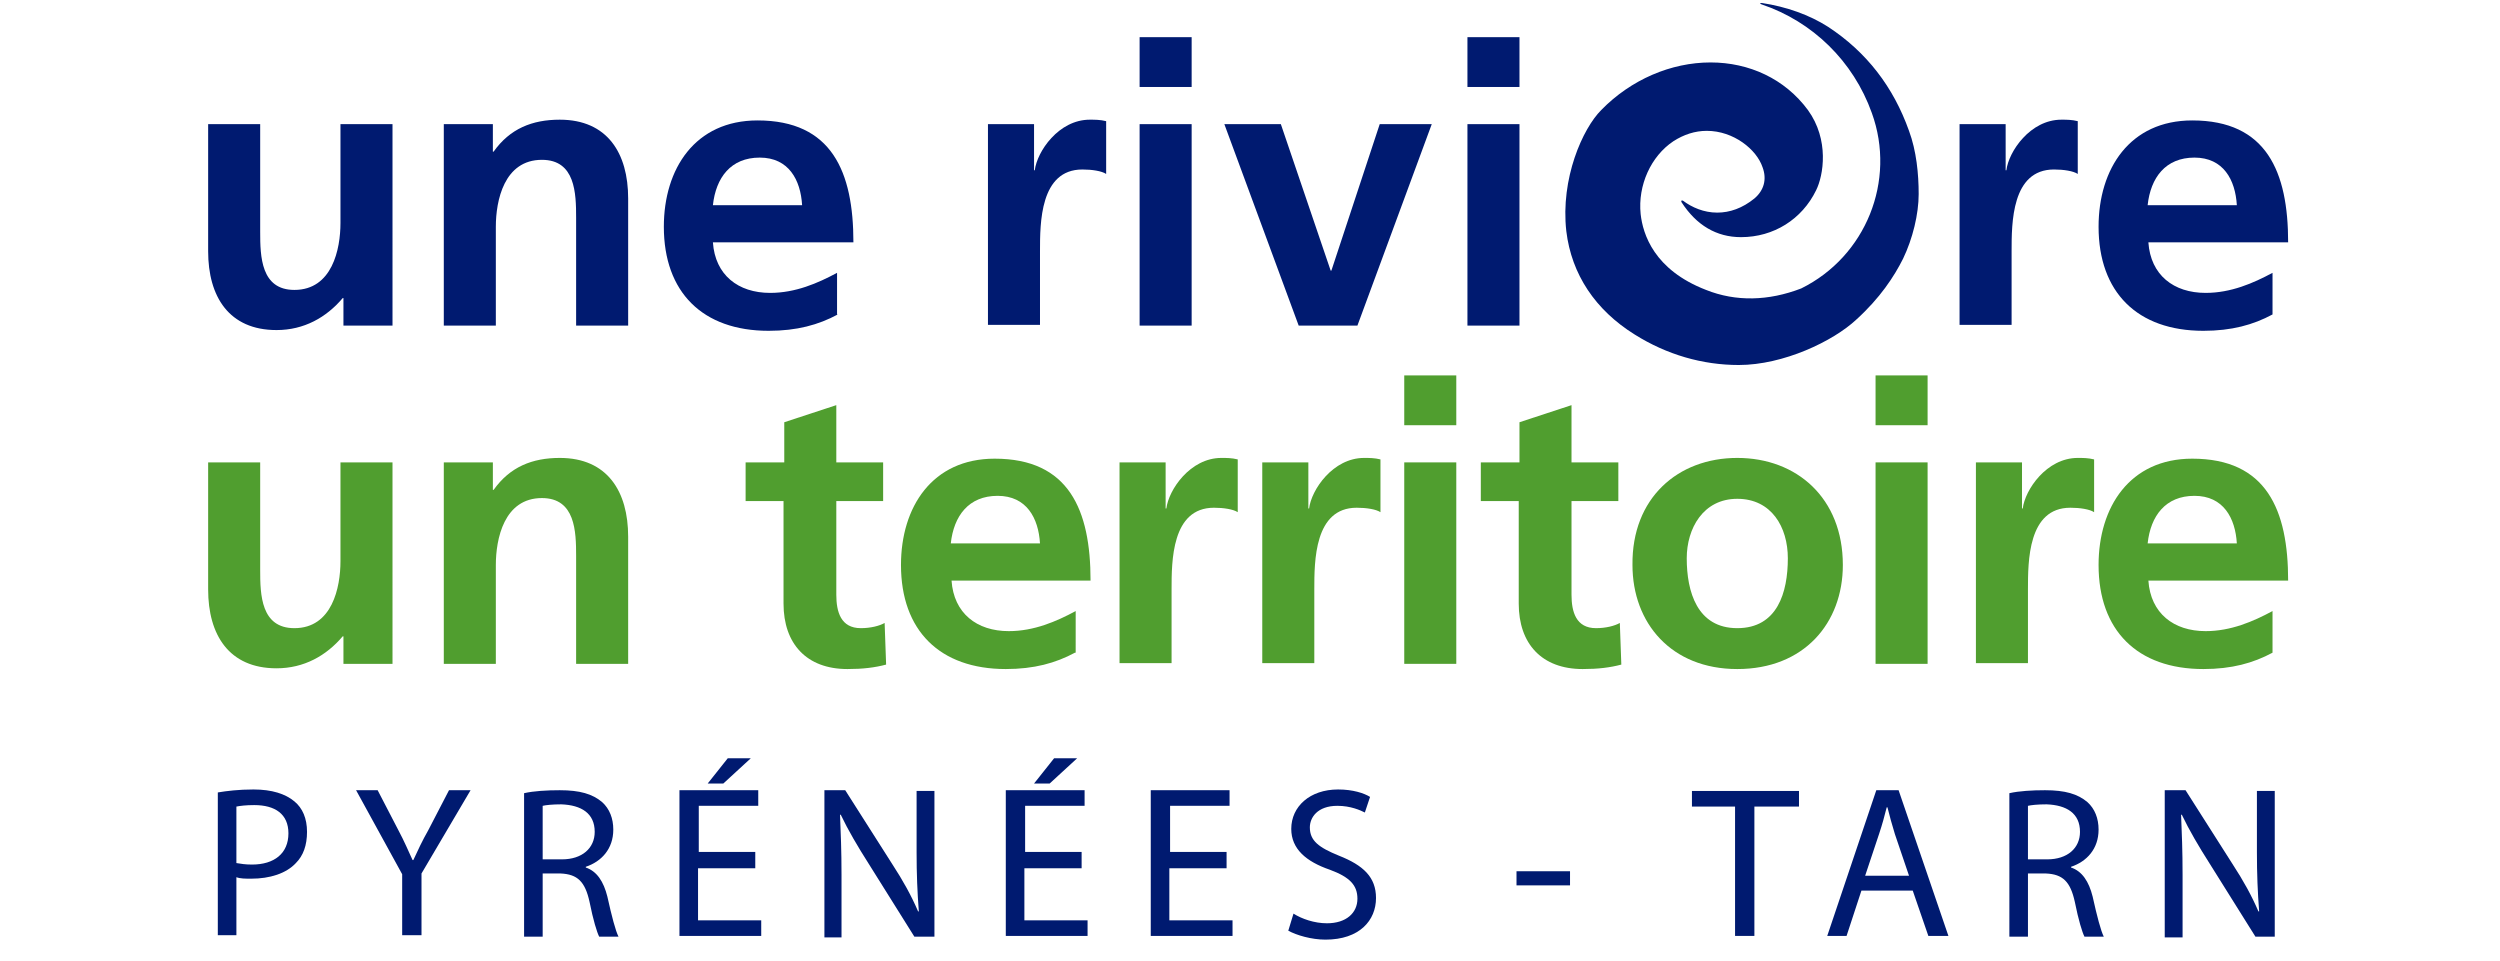 <svg xmlns="http://www.w3.org/2000/svg" xmlns:xlink="http://www.w3.org/1999/xlink" id="LOGO" x="0px" y="0px" viewBox="0 0 336.3 129.3" style="enable-background:new 0 0 336.3 129.3;" xml:space="preserve">
<style type="text/css">
	.st0{fill:#509E2F;}
	.st1{fill:#001A70;}
</style>
<g>
	<g>
		<path class="st0" d="M52.9,89.3h-6.7v-3.7h-0.1c-2.2,2.6-5.2,4.3-8.9,4.3c-6.4,0-9.2-4.5-9.2-10.6V62.2h7v14.5    c0,3.3,0.1,7.8,4.6,7.8c5.1,0,6.2-5.5,6.2-9V62.2h7V89.3z"></path>
		<path class="st0" d="M59.6,62.2h6.7v3.7h0.1c2.2-3.1,5.2-4.3,8.9-4.3c6.4,0,9.2,4.5,9.2,10.6v17.1h-7V74.8c0-3.3-0.1-7.8-4.6-7.8    c-5.1,0-6.2,5.5-6.2,9v13.3h-7V62.2z"></path>
		<path class="st0" d="M105.5,67.4h-5.2v-5.2h5.2v-5.4l7-2.3v7.7h6.3v5.2h-6.3V80c0,2.3,0.6,4.5,3.3,4.5c1.3,0,2.5-0.3,3.2-0.7    l0.2,5.6c-1.5,0.4-3.1,0.6-5.2,0.6c-5.5,0-8.6-3.4-8.6-8.8V67.4z"></path>
		<path class="st0" d="M150.5,62.2h6.3v6.2h0.1c0.3-2.5,3.2-6.8,7.4-6.8c0.7,0,1.4,0,2.2,0.2v7.1c-0.6-0.4-1.9-0.6-3.2-0.6    c-5.7,0-5.7,7.2-5.7,11v9.9h-7V62.2z"></path>
		<path class="st0" d="M169.7,62.2h6.3v6.2h0.1c0.3-2.5,3.2-6.8,7.4-6.8c0.7,0,1.4,0,2.2,0.2v7.1c-0.6-0.4-1.9-0.6-3.2-0.6    c-5.7,0-5.7,7.2-5.7,11v9.9h-7V62.2z"></path>
		<path class="st0" d="M188.9,50.5h7v6.7h-7V50.5z M188.9,62.2h7v27.1h-7V62.2z"></path>
		<path class="st0" d="M204.4,67.4h-5.2v-5.2h5.2v-5.4l7-2.3v7.7h6.3v5.2h-6.3V80c0,2.3,0.6,4.5,3.3,4.5c1.3,0,2.5-0.3,3.2-0.7    l0.2,5.6c-1.5,0.4-3.1,0.6-5.2,0.6c-5.5,0-8.6-3.4-8.6-8.8V67.4z"></path>
		<path class="st0" d="M233.7,61.6c8,0,14.2,5.4,14.2,14.4c0,7.8-5.2,14-14.2,14c-8.9,0-14.1-6.2-14.1-14    C219.5,67,225.7,61.6,233.7,61.6z M233.7,84.5c5.4,0,6.8-4.8,6.8-9.4c0-4.2-2.2-8-6.8-8c-4.6,0-6.8,4-6.8,8    C226.9,79.6,228.3,84.5,233.7,84.5z"></path>
		<path class="st0" d="M252.3,50.5h7v6.7h-7V50.5z M252.3,62.2h7v27.1h-7V62.2z"></path>
		<path class="st0" d="M265.7,62.2h6.3v6.2h0.1c0.3-2.5,3.2-6.8,7.4-6.8c0.7,0,1.4,0,2.2,0.2v7.1c-0.6-0.4-1.9-0.6-3.2-0.6    c-5.7,0-5.7,7.2-5.7,11v9.9h-7V62.2z"></path>
		<path class="st0" d="M305.7,87.8c-2.6,1.4-5.5,2.2-9.3,2.2c-8.9,0-14.1-5.2-14.1-14c0-7.8,4.2-14.3,12.6-14.3    c10,0,12.9,6.9,12.9,16.4H289c0.3,4.4,3.4,6.8,7.7,6.8c3.4,0,6.4-1.3,9-2.7V87.8z M300.9,73.1c-0.2-3.4-1.8-6.4-5.7-6.4    c-3.9,0-5.9,2.7-6.3,6.4H300.9z"></path>
		<path class="st0" d="M144.6,87.8c-2.6,1.4-5.5,2.2-9.3,2.2c-8.9,0-14.1-5.2-14.1-14c0-7.8,4.2-14.3,12.6-14.3    c10,0,12.9,6.9,12.9,16.4h-18.7c0.3,4.4,3.4,6.8,7.7,6.8c3.4,0,6.4-1.3,9-2.7V87.8z M139.9,73.1c-0.2-3.4-1.8-6.4-5.7-6.4    c-3.9,0-5.9,2.7-6.3,6.4H139.9z"></path>
	</g>
	<g>
		<path class="st1" d="M52.9,43.8h-6.7v-3.7h-0.1c-2.2,2.6-5.2,4.3-8.9,4.3c-6.4,0-9.2-4.5-9.2-10.6V16.7h7v14.5    c0,3.3,0.1,7.8,4.6,7.8c5.1,0,6.2-5.5,6.2-9V16.7h7V43.8z"></path>
		<path class="st1" d="M59.6,16.7h6.7v3.7h0.1c2.2-3.1,5.2-4.3,8.9-4.3c6.4,0,9.2,4.5,9.2,10.6v17.1h-7V29.3c0-3.3-0.1-7.8-4.6-7.8    c-5.1,0-6.2,5.5-6.2,9v13.3h-7V16.7z"></path>
		<path class="st1" d="M132.8,16.7h6.3v6.2h0.1c0.3-2.5,3.2-6.8,7.4-6.8c0.7,0,1.4,0,2.2,0.2v7.1c-0.6-0.4-1.9-0.6-3.2-0.6    c-5.7,0-5.7,7.2-5.7,11v9.9h-7V16.7z"></path>
		<path class="st1" d="M153.3,5h7v6.7h-7V5z M153.3,16.7h7v27.1h-7V16.7z"></path>
		<path class="st1" d="M164.7,16.7h7.6l6.7,19.7h0.1l6.5-19.7h7l-10,27.1h-7.9L164.7,16.7z"></path>
		<path class="st1" d="M197.4,5h7v6.7h-7V5z M197.4,16.7h7v27.1h-7V16.7z"></path>
		<path class="st1" d="M263.5,16.7h6.3v6.2h0.1c0.3-2.5,3.2-6.8,7.4-6.8c0.7,0,1.4,0,2.2,0.2v7.1c-0.6-0.4-1.9-0.6-3.2-0.6    c-5.7,0-5.7,7.2-5.7,11v9.9h-7V16.7z"></path>
		<path class="st1" d="M112.7,42.3c-2.6,1.4-5.5,2.2-9.3,2.2c-8.9,0-14.1-5.2-14.1-14c0-7.8,4.2-14.3,12.6-14.3    c10,0,12.9,6.9,12.9,16.4H95.9c0.3,4.4,3.4,6.8,7.7,6.8c3.4,0,6.4-1.3,9-2.7V42.3z M107.9,27.6c-0.2-3.4-1.8-6.4-5.7-6.4    s-5.9,2.7-6.3,6.4H107.9z"></path>
		<path class="st1" d="M305.7,42.3c-2.6,1.4-5.5,2.2-9.3,2.2c-8.9,0-14.1-5.2-14.1-14c0-7.8,4.2-14.3,12.6-14.3    c10,0,12.9,6.9,12.9,16.4H289c0.3,4.4,3.4,6.8,7.7,6.8c3.4,0,6.4-1.3,9-2.7V42.3z M300.9,27.6c-0.2-3.4-1.8-6.4-5.7-6.4    c-3.9,0-5.9,2.7-6.3,6.4H300.9z"></path>
		<path class="st1" d="M230.1,8.4c-5.3,0-10.7,2.3-14.7,6.4c-2.5,2.5-5.5,9.2-4.7,16.3c0.7,5.8,3.9,10.6,9.2,13.9    c4.3,2.7,9.1,4.1,14,4.1c6,0,12.7-3.2,15.8-6.1c3.2-2.9,5.1-5.8,6.3-8.2c1.3-2.7,2.1-6,2.1-8.7s-0.3-5.8-1.3-8.5    c-2.1-5.9-5.7-10.6-10.9-14c-2.5-1.6-5.6-2.7-8.9-3.2c-0.3,0-0.3,0.1,0,0.2c6.8,2.3,12.3,7.6,14.8,14.6c3.3,9.1-0.8,19.3-9.5,23.6    c-4.4,1.7-8.8,1.8-12.8,0.2c-7-2.7-8.5-7.5-8.8-10.2c-0.4-3.9,1.4-7.8,4.4-9.8c1.4-0.9,2.9-1.4,4.5-1.4c3.6,0,6.7,2.5,7.5,4.9    c0.6,1.6,0.2,3.1-1.1,4.2c-1.6,1.3-3.3,1.9-5,1.9c-1.8,0-3.4-0.7-4.6-1.6c-0.2-0.1-0.3,0-0.2,0.2c2,3.1,4.7,4.7,8,4.7    c4.4,0,8.2-2.4,10.1-6.3c1-2,1.8-6.8-1.1-10.8C240.1,10.6,235.3,8.4,230.1,8.4z"></path>
	</g>
</g>
<g>
	<path class="st1" d="M29.3,106.6c1.2-0.2,2.8-0.4,4.8-0.4c2.5,0,4.3,0.6,5.5,1.6c1.1,0.9,1.7,2.3,1.7,4.1c0,1.8-0.5,3.2-1.5,4.2   c-1.3,1.4-3.5,2.1-6,2.1c-0.8,0-1.5,0-2-0.2v7.8h-2.5V106.6z M31.8,116.1c0.6,0.1,1.2,0.2,2.1,0.2c3,0,4.9-1.5,4.9-4.2   c0-2.6-1.8-3.8-4.6-3.8c-1.1,0-1.9,0.1-2.4,0.2V116.1z"></path>
	<path class="st1" d="M54.1,125.9v-8.3l-6.2-11.3h2.9l2.8,5.4c0.8,1.5,1.3,2.7,1.9,4h0.1c0.6-1.3,1.2-2.6,2-4l2.8-5.4h2.9l-6.6,11.2   v8.3H54.1z"></path>
	<path class="st1" d="M70.5,106.7c1.3-0.3,3.1-0.4,4.8-0.4c2.7,0,4.4,0.5,5.7,1.6c1,0.9,1.5,2.2,1.5,3.7c0,2.6-1.6,4.3-3.7,5v0.1   c1.5,0.5,2.4,1.9,2.9,3.9c0.6,2.7,1.1,4.6,1.5,5.4h-2.6c-0.3-0.6-0.8-2.2-1.3-4.7c-0.6-2.7-1.6-3.7-3.9-3.8H73v8.5h-2.5V106.7z    M73,115.6h2.6c2.7,0,4.4-1.5,4.4-3.7c0-2.5-1.8-3.6-4.5-3.7c-1.2,0-2.1,0.1-2.5,0.2V115.6z"></path>
	<path class="st1" d="M101.5,116.8h-7.6v7h8.5v2.1h-11v-19.6h10.6v2.1h-8v6.2h7.6V116.8z M101,102l-3.7,3.4h-2.1l2.7-3.4H101z"></path>
	<path class="st1" d="M110.9,125.9v-19.6h2.8l6.3,9.9c1.5,2.3,2.6,4.3,3.5,6.4l0.1,0c-0.2-2.6-0.3-5-0.3-8v-8.2h2.4v19.6H123   l-6.2-9.9c-1.4-2.2-2.7-4.4-3.7-6.5l-0.1,0c0.1,2.5,0.2,4.8,0.2,8.1v8.4H110.9z"></path>
	<path class="st1" d="M145.4,116.8h-7.6v7h8.5v2.1h-11v-19.6h10.6v2.1h-8v6.2h7.6V116.8z M144.9,102l-3.7,3.4h-2.1l2.7-3.4H144.9z"></path>
	<path class="st1" d="M164.9,116.8h-7.6v7h8.5v2.1h-11v-19.6h10.6v2.1h-8v6.2h7.6V116.8z"></path>
	<path class="st1" d="M174,122.9c1.1,0.7,2.8,1.3,4.5,1.3c2.6,0,4.1-1.4,4.1-3.3c0-1.8-1-2.9-3.7-3.9c-3.2-1.1-5.2-2.8-5.2-5.5   c0-3,2.5-5.3,6.3-5.3c2,0,3.5,0.5,4.3,1l-0.7,2.1c-0.6-0.3-1.9-0.9-3.7-0.9c-2.7,0-3.7,1.6-3.7,2.9c0,1.8,1.2,2.7,3.9,3.8   c3.3,1.3,5,2.9,5,5.7c0,3-2.2,5.6-6.8,5.6c-1.9,0-3.9-0.6-5-1.2L174,122.9z"></path>
	<path class="st1" d="M211.2,117.2v1.9H204v-1.9H211.2z"></path>
	<path class="st1" d="M233.5,108.5h-5.9v-2.1H242v2.1h-6v17.4h-2.6V108.5z"></path>
	<path class="st1" d="M250.4,119.8l-2,6.1h-2.6l6.6-19.6h3l6.7,19.6h-2.7l-2.1-6.1H250.4z M256.8,117.8l-1.9-5.6   c-0.4-1.3-0.7-2.4-1-3.6h-0.1c-0.3,1.2-0.6,2.3-1,3.5l-1.9,5.7H256.8z"></path>
	<path class="st1" d="M270.3,106.7c1.3-0.3,3.1-0.4,4.8-0.4c2.7,0,4.4,0.5,5.7,1.6c1,0.9,1.5,2.2,1.5,3.7c0,2.6-1.6,4.3-3.7,5v0.1   c1.5,0.5,2.4,1.9,2.9,3.9c0.6,2.7,1.1,4.6,1.5,5.4h-2.6c-0.3-0.6-0.8-2.2-1.3-4.7c-0.6-2.7-1.6-3.7-3.9-3.8h-2.4v8.5h-2.5V106.7z    M272.8,115.6h2.6c2.7,0,4.4-1.5,4.4-3.7c0-2.5-1.8-3.6-4.5-3.7c-1.2,0-2.1,0.1-2.5,0.2V115.6z"></path>
	<path class="st1" d="M291.2,125.9v-19.6h2.8l6.3,9.9c1.5,2.3,2.6,4.3,3.5,6.4l0.1,0c-0.2-2.6-0.3-5-0.3-8v-8.2h2.4v19.6h-2.6   l-6.2-9.9c-1.4-2.2-2.7-4.4-3.7-6.5l-0.1,0c0.1,2.5,0.2,4.8,0.2,8.1v8.4H291.2z"></path>
</g>
</svg>